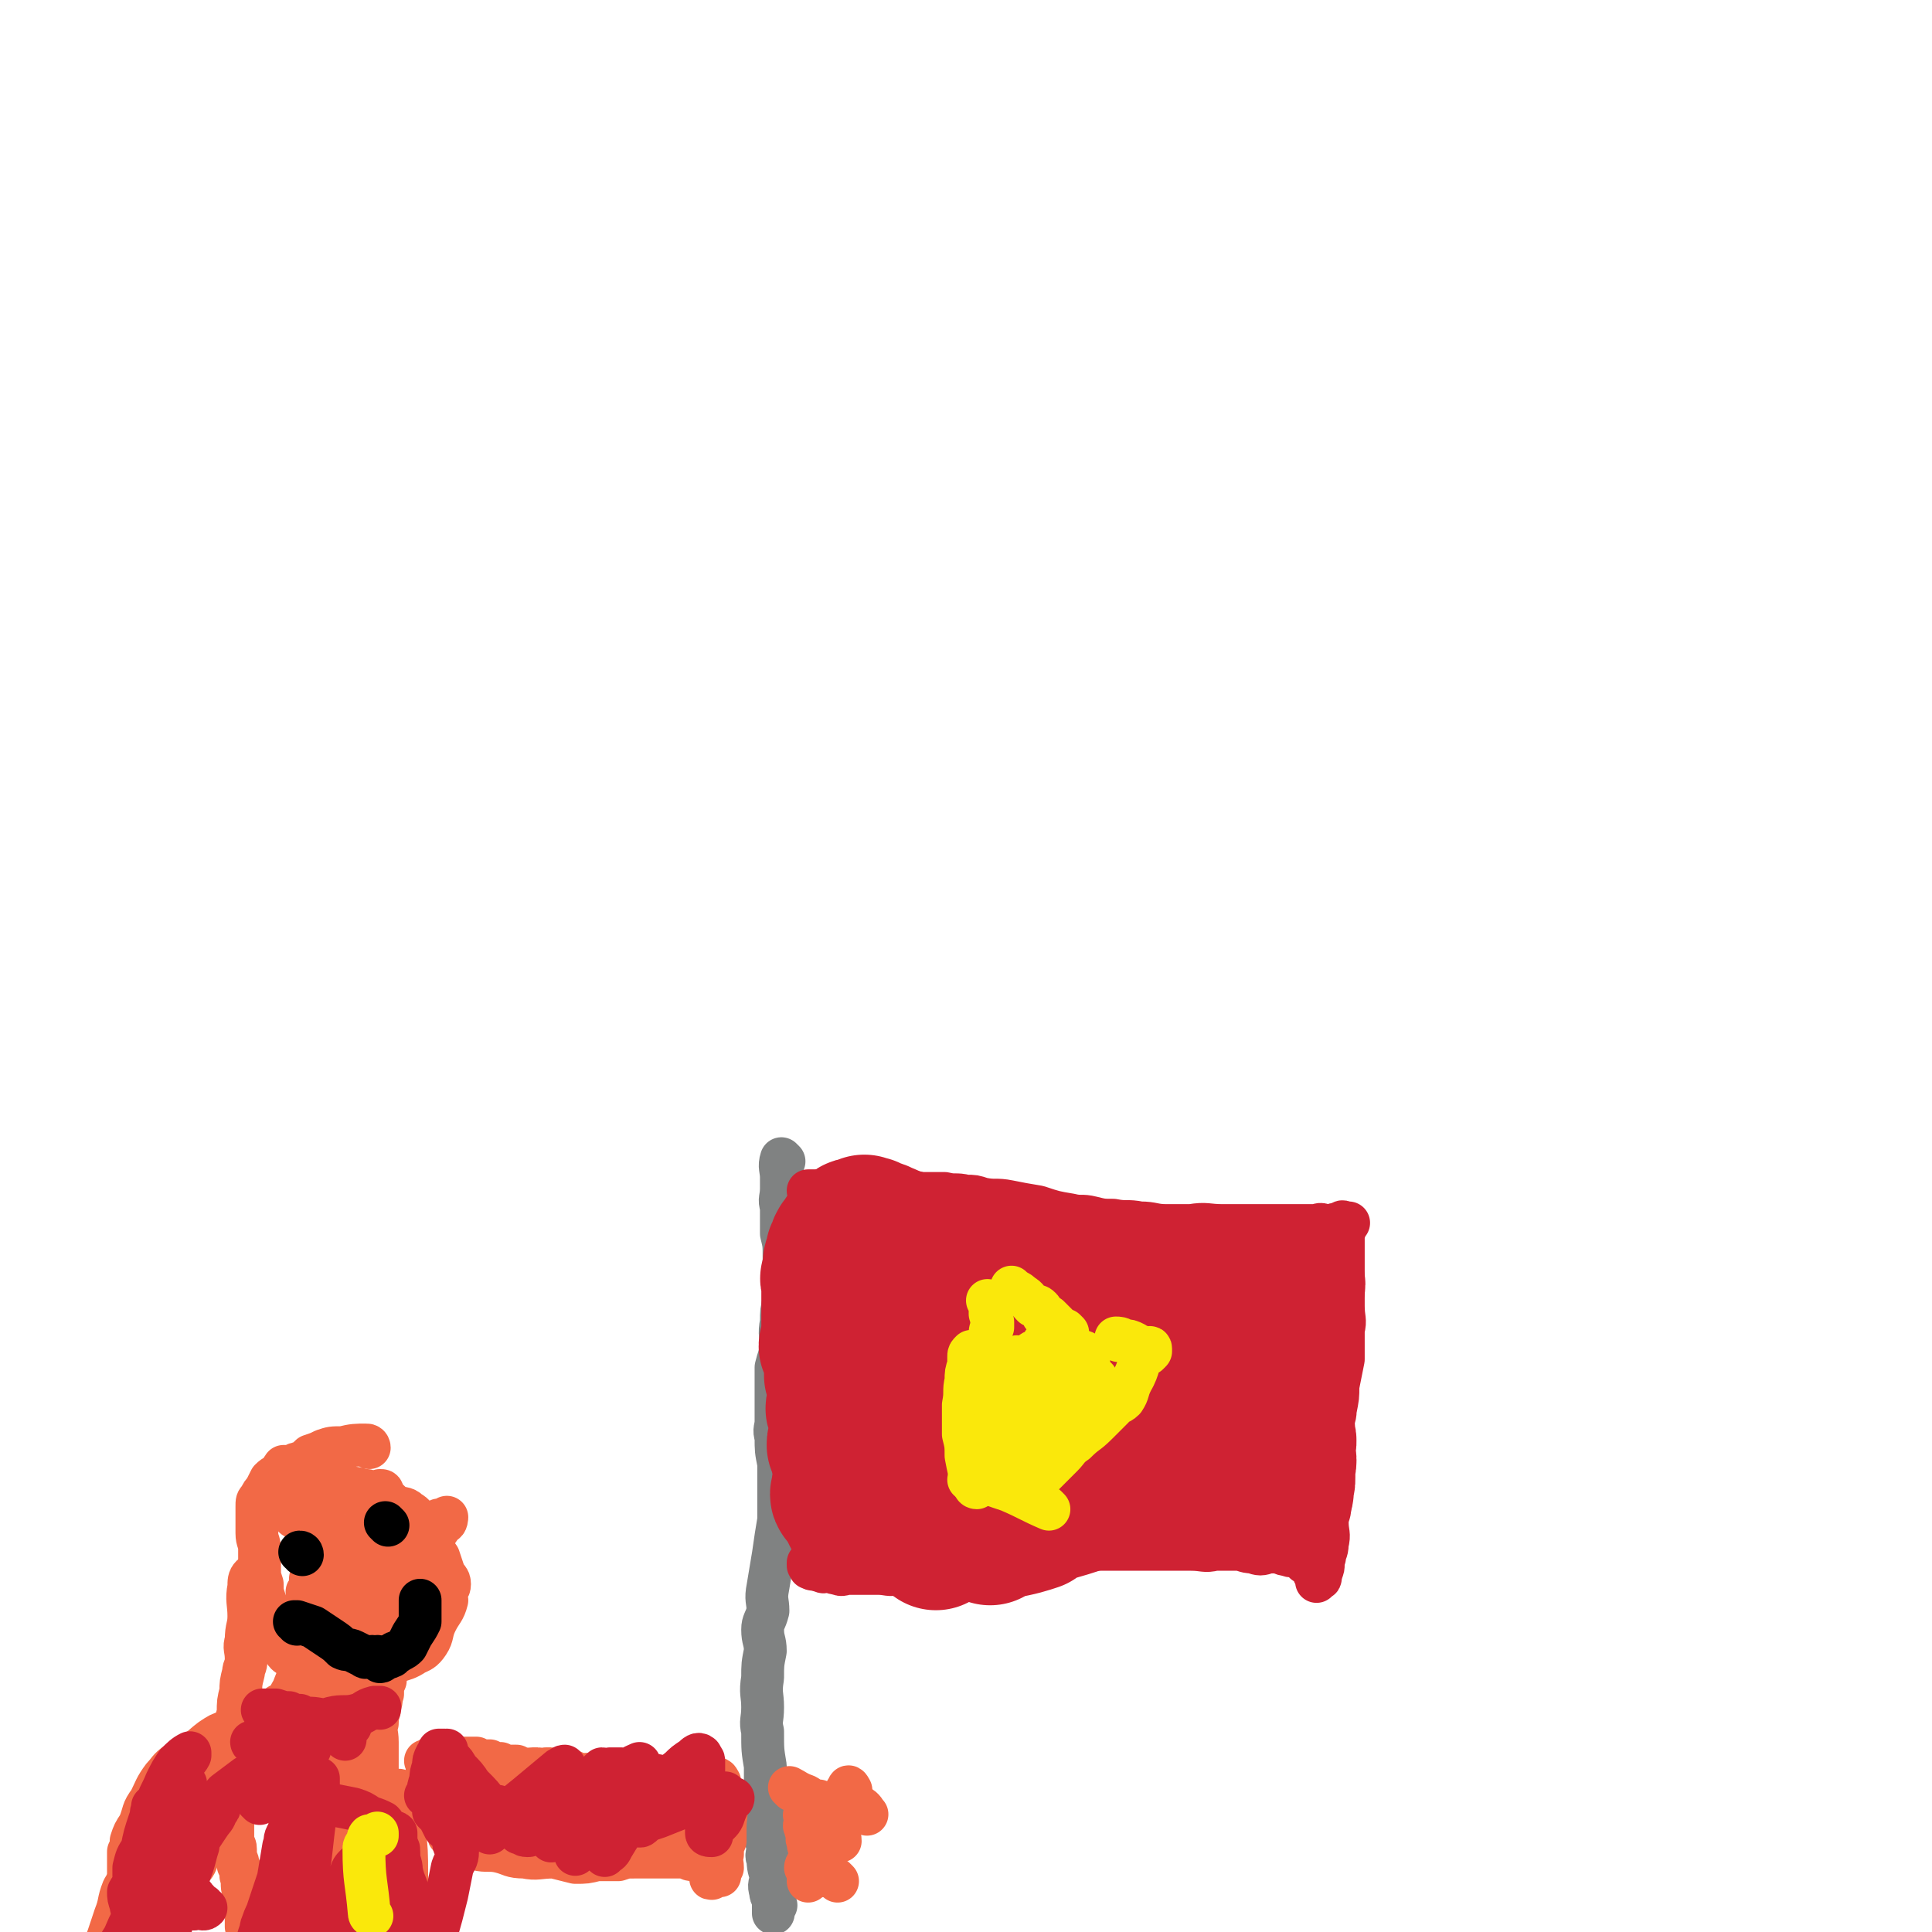 <svg viewBox='0 0 722 722' version='1.1' xmlns='http://www.w3.org/2000/svg' xmlns:xlink='http://www.w3.org/1999/xlink'><g fill='none' stroke='#808282' stroke-width='16' stroke-linecap='round' stroke-linejoin='round'><path d='M293,434c0,0 -1,-1 -1,-1 0,0 0,0 1,1 0,0 0,0 0,0 0,0 -1,-1 -1,-1 0,0 0,0 1,1 0,0 0,0 0,0 0,0 -1,-1 -1,-1 -1,3 0,4 0,7 0,2 0,2 0,4 0,4 -1,4 0,7 0,5 0,5 0,10 1,4 1,4 1,9 0,3 0,3 0,7 0,5 0,5 0,9 -1,4 -1,4 -1,8 -1,5 0,5 0,10 -1,4 -1,3 -2,7 0,3 0,3 0,6 0,3 0,3 0,7 0,3 0,3 0,7 0,3 -1,3 0,6 0,5 0,5 1,10 0,5 0,5 0,10 0,5 0,5 0,11 -1,6 -1,6 -2,13 -1,6 -1,6 -2,12 -1,5 0,5 0,9 -1,4 -2,4 -2,7 0,4 1,4 1,8 -1,5 -1,5 -1,10 -1,6 0,6 0,11 0,5 -1,5 0,9 0,7 0,7 1,13 0,4 0,4 0,8 0,4 0,4 0,8 0,4 -1,4 0,8 0,3 0,3 1,6 0,3 -1,3 0,5 0,4 1,4 1,7 0,2 -1,2 0,5 0,1 0,1 1,3 0,1 0,1 0,2 0,1 0,1 0,2 0,0 0,1 0,1 0,-1 0,-1 0,-2 0,0 0,0 1,-1 '/></g>
<g fill='none' stroke='#CF2233' stroke-width='16' stroke-linecap='round' stroke-linejoin='round'><path d='M303,446c0,0 -1,-1 -1,-1 0,0 0,0 1,1 0,0 0,0 0,0 0,0 -1,-1 -1,-1 2,0 2,0 5,0 2,-1 2,-1 3,0 3,0 3,0 6,1 4,0 4,0 7,0 3,0 3,0 6,0 2,0 2,0 5,0 1,0 1,0 3,0 4,0 4,-1 7,0 4,0 4,0 9,0 4,1 4,0 8,1 3,0 3,0 6,1 5,1 5,0 10,1 5,1 5,1 11,2 6,2 6,2 12,3 4,1 4,0 8,1 4,1 4,1 8,1 5,1 5,0 10,1 5,0 5,1 10,1 5,0 5,0 9,0 6,-1 6,0 12,0 5,0 5,0 9,0 3,0 3,0 6,0 2,0 2,0 4,0 2,0 2,0 3,0 3,0 3,0 5,0 2,0 2,0 4,0 1,0 1,0 3,0 2,0 2,-1 4,0 0,0 0,1 1,1 1,0 1,0 2,0 1,-1 0,-1 0,-1 1,-1 1,0 2,0 1,-1 1,-1 1,-1 1,-1 1,0 1,0 0,0 0,0 0,0 1,0 1,0 2,0 0,0 0,0 0,0 0,0 0,0 -1,1 0,1 0,1 -1,2 0,1 0,1 0,2 0,1 0,1 0,2 0,2 0,2 0,4 0,6 0,6 0,11 0,4 0,4 0,9 0,5 1,5 0,9 0,6 0,6 0,11 -1,5 -1,5 -2,10 0,4 0,4 -1,9 0,3 -1,3 -1,6 0,2 0,2 0,4 -1,4 -1,4 -1,7 0,3 0,3 0,7 0,3 0,3 0,6 0,3 1,3 0,6 0,3 -1,3 -1,6 0,4 1,4 0,8 0,3 -1,3 -1,5 -1,3 0,3 -1,5 0,1 -1,1 -1,2 0,0 1,1 0,1 0,0 0,0 -1,0 0,0 0,1 0,1 0,0 1,-1 0,-2 0,0 0,0 -1,-1 0,0 1,0 0,-1 0,-1 0,-1 -1,-3 0,0 0,0 -1,0 0,0 0,1 -1,0 -1,0 0,0 -1,-1 -1,-1 -1,-1 -2,-1 -2,-1 -2,0 -4,-1 -2,0 -2,-1 -4,-1 -1,0 -1,0 -3,0 -3,1 -3,1 -6,0 -3,0 -3,-1 -6,-1 -4,0 -4,0 -8,0 -4,1 -4,0 -9,0 -4,0 -4,0 -7,0 -4,0 -4,0 -8,0 -5,0 -5,0 -9,0 -6,0 -6,0 -11,0 -6,1 -6,1 -12,2 -6,0 -6,-1 -12,-1 -5,1 -5,1 -9,1 -4,1 -4,2 -8,2 -7,1 -7,1 -13,2 -3,0 -3,1 -6,2 -4,1 -4,1 -8,1 -3,1 -3,0 -6,0 -4,1 -4,0 -8,0 -3,0 -3,0 -6,0 -3,0 -3,0 -5,0 -2,0 -2,1 -4,0 -2,0 -2,-1 -4,-1 -1,0 -1,1 -2,0 -1,0 -1,0 -3,-1 0,0 0,1 -1,0 -1,0 0,0 -1,-1 0,0 0,0 0,0 0,0 0,0 0,0 0,0 0,0 0,-1 '/></g>
<g fill='none' stroke='#CF2233' stroke-width='53' stroke-linecap='round' stroke-linejoin='round'><path d='M329,510c0,0 -1,-1 -1,-1 0,0 0,0 1,1 0,0 0,0 0,0 0,0 -1,-1 -1,-1 0,0 0,0 1,1 0,0 0,0 0,0 0,0 -1,-1 -1,-1 2,1 3,2 6,3 1,0 1,-1 2,0 3,0 3,1 5,1 1,1 1,0 3,1 2,0 1,1 3,1 2,0 2,-1 4,0 2,0 2,0 4,0 2,1 2,0 4,1 2,0 2,0 4,0 4,0 4,0 8,0 5,0 5,0 11,0 5,-1 5,-1 10,-2 5,0 5,1 9,1 3,-1 3,-1 6,-1 3,-1 3,0 6,0 4,-1 4,0 8,0 2,0 2,0 4,0 2,0 2,0 4,0 3,0 3,0 5,0 2,0 2,0 4,0 2,0 2,0 4,0 2,0 2,-1 4,0 1,0 1,1 2,1 3,0 3,-1 5,0 2,0 2,0 3,0 2,1 2,1 4,1 1,0 1,0 2,0 1,0 1,0 2,0 1,0 1,0 1,0 1,0 1,0 2,0 0,0 0,0 1,0 0,0 0,0 0,0 0,0 0,0 1,0 0,0 0,0 0,0 1,0 1,0 2,0 0,0 0,0 1,0 1,0 1,0 1,0 1,0 1,0 2,0 1,0 1,0 2,0 0,0 0,0 1,0 0,0 0,0 0,0 0,0 0,0 0,0 0,0 0,0 0,1 0,0 0,0 0,1 0,0 0,0 0,1 1,0 1,0 1,1 0,1 0,1 0,2 0,1 0,1 0,2 0,1 0,1 0,1 0,1 0,1 0,2 0,1 0,1 0,2 0,1 0,1 0,3 1,2 1,2 1,5 1,2 0,2 0,5 0,3 1,3 0,6 0,2 0,2 0,4 0,2 0,2 -1,4 0,1 1,1 0,2 0,0 0,0 -1,0 0,1 0,1 0,1 0,0 0,0 0,0 1,0 0,-1 0,0 -1,0 -1,0 -1,1 0,0 0,0 0,0 0,0 0,-1 0,-1 -1,0 -1,2 -1,2 0,0 0,-1 0,-2 0,0 0,0 0,0 0,0 0,0 -1,1 -1,0 -1,0 -1,0 -1,0 -1,0 -1,0 -2,-1 -2,-1 -3,-2 -3,0 -3,0 -5,1 -2,0 -2,0 -4,0 -3,-1 -3,-1 -5,-1 -2,-1 -2,0 -4,0 -1,0 -1,-1 -3,0 -1,0 -1,0 -3,1 -1,0 -1,0 -2,0 -1,0 -1,0 -2,0 -2,0 -2,0 -3,0 -2,0 -2,0 -4,0 -2,0 -2,0 -3,0 -2,0 -2,0 -4,0 -2,0 -2,-1 -5,0 -2,0 -2,0 -5,1 -1,0 -1,0 -2,0 -1,-1 -1,0 -3,0 -1,0 -1,0 -2,0 -2,0 -2,-1 -3,0 -2,0 -2,1 -4,1 -2,0 -2,0 -4,0 -1,-1 -1,0 -3,0 -2,0 -2,0 -4,0 -3,0 -3,-1 -5,0 -3,0 -3,0 -5,1 -1,0 -1,0 -3,1 -1,0 -1,0 -2,0 -2,-1 -2,0 -3,0 -1,0 -1,0 -2,0 -2,0 -2,-1 -3,0 -1,0 -1,1 -2,1 -2,0 -2,0 -4,0 -2,-1 -2,0 -4,0 -1,0 -1,0 -2,0 -1,0 -1,0 -3,0 -1,0 -1,0 -2,0 -2,0 -2,0 -3,0 -1,0 -1,0 -2,0 -1,0 -1,-1 -2,0 -1,0 -1,0 -2,0 -2,1 -2,1 -3,1 -1,0 -1,0 -2,0 -1,0 -1,0 -2,0 -1,0 -1,0 -2,0 0,0 0,0 -1,0 -1,0 -1,0 -2,0 -1,0 -1,-1 -1,0 -2,0 -2,0 -3,1 0,0 0,0 -1,0 -1,-1 -1,0 -1,0 -1,0 -1,0 -2,0 0,0 0,0 -1,0 0,0 0,0 -1,0 0,0 0,0 -1,0 0,0 0,0 0,0 -1,0 -1,0 -1,0 -1,0 -1,0 -1,0 -1,-1 0,-1 0,-1 0,-1 0,-1 0,-1 -1,-1 -1,-1 -1,-1 -1,-1 0,-1 0,-1 0,-1 0,-1 0,-2 -1,-1 -1,-1 -1,-2 -1,-2 -1,-2 -2,-4 0,-2 1,-2 1,-4 -1,-2 -1,-2 -1,-4 -1,-1 0,-1 0,-3 -1,-2 -1,-1 -2,-3 0,-1 0,-1 1,-2 0,-1 0,-1 0,-1 0,-2 0,-2 0,-3 0,-1 0,-1 0,-2 0,-2 0,-2 0,-3 -1,-1 -1,-1 -1,-2 -1,-1 0,-1 0,-2 0,-1 0,-1 0,-2 0,-2 0,-2 0,-3 0,-1 0,-1 0,-3 0,-1 0,-1 0,-2 0,-1 -1,-1 -1,-1 0,-1 0,-1 0,-2 0,-1 0,-1 0,-2 0,-1 0,-1 0,-2 0,-1 0,-2 0,-3 -1,-1 -1,-1 -2,-2 0,-1 1,-1 1,-2 0,-1 0,-1 0,-2 0,-1 0,-1 0,-2 0,-1 0,-1 0,-2 0,-1 0,-1 0,-2 0,-1 0,-1 0,-2 0,-2 0,-2 0,-3 0,-2 0,-2 0,-4 0,-1 0,-1 0,-2 0,-1 0,-1 0,-3 0,-1 -1,-1 0,-2 0,-1 0,0 1,-1 0,-1 0,-1 0,-1 0,-2 0,-2 0,-3 0,0 -1,0 0,-1 0,-1 0,-1 1,-2 0,-1 -1,-1 0,-1 0,-1 1,-1 1,-2 0,0 -1,0 0,-1 0,-1 1,0 1,-1 1,-1 0,-1 1,-2 0,0 0,1 1,1 1,-1 1,-2 2,-3 0,0 0,-1 1,-1 1,0 1,0 3,-1 0,0 0,1 1,1 1,0 1,-1 1,0 1,0 1,0 2,1 2,0 2,0 3,1 1,0 1,0 3,1 0,1 0,1 1,1 1,1 1,1 2,2 0,0 0,-1 1,0 1,0 1,0 3,1 1,0 1,0 3,0 3,1 3,1 5,2 3,0 3,1 7,1 3,0 3,0 6,0 2,0 2,0 4,1 3,0 3,1 6,1 4,0 4,-1 7,0 6,0 6,1 11,1 5,1 5,1 9,2 3,0 3,-1 6,0 3,0 3,1 6,1 3,1 3,1 7,1 3,1 3,1 6,1 4,0 4,-1 7,0 2,0 2,1 4,1 3,1 3,0 5,1 3,0 3,-1 5,0 4,0 4,1 7,1 3,0 3,0 5,0 3,-1 3,0 6,0 2,0 2,-1 4,0 1,0 1,1 3,1 1,0 1,0 1,0 1,-1 1,0 2,0 0,0 0,0 1,0 1,0 1,0 1,0 1,0 1,0 2,0 0,0 0,0 1,0 1,0 1,0 2,0 1,0 1,0 2,0 0,0 0,0 1,0 0,0 0,0 0,0 1,0 1,0 1,0 1,-1 1,-1 0,-1 0,-1 0,0 -1,0 '/></g>
<g fill='none' stroke='#FAE80B' stroke-width='53' stroke-linecap='round' stroke-linejoin='round'><path d='M355,530c0,0 -1,-1 -1,-1 0,0 0,0 1,1 1,1 0,2 2,4 1,3 1,2 3,5 1,3 2,3 2,5 1,3 0,3 1,5 0,2 0,1 1,3 0,0 0,0 0,0 1,1 1,2 2,3 1,0 1,0 2,1 1,0 1,-1 1,0 0,0 0,0 0,1 0,0 0,0 0,0 0,0 -1,-1 -1,-1 0,0 0,0 1,1 0,0 0,0 1,0 0,0 0,0 0,0 0,-1 0,-1 1,-1 6,-6 6,-6 12,-11 4,-4 5,-4 9,-7 1,-1 1,-2 2,-3 1,-2 1,-3 3,-5 2,-3 2,-3 5,-6 3,-4 3,-4 5,-7 2,-2 2,-2 3,-3 1,-1 1,-1 2,-2 0,0 0,0 1,1 0,0 0,0 0,0 0,0 1,0 1,0 '/></g>
<g fill='none' stroke='#CF2233' stroke-width='53' stroke-linecap='round' stroke-linejoin='round'><path d='M440,495c0,0 0,-1 -1,-1 -6,3 -6,3 -11,7 -6,4 -7,4 -12,9 -5,4 -4,5 -9,10 -6,6 -6,5 -13,10 -5,4 -4,4 -10,7 -2,1 -3,1 -5,2 -2,0 -2,1 -2,1 -1,0 0,-1 1,-1 1,-2 1,-2 4,-3 3,-2 3,-1 7,-3 2,0 2,-1 3,-1 1,-1 2,-1 1,-1 -1,1 -2,1 -4,2 -3,3 -2,4 -5,7 -4,5 -5,5 -9,10 -2,3 -2,3 -3,5 -1,2 -1,2 -1,3 -1,1 -1,2 0,2 4,-5 4,-7 9,-12 5,-5 5,-5 10,-9 3,-2 3,-3 6,-4 0,-1 2,0 1,1 -2,2 -4,1 -8,4 -6,4 -6,4 -12,9 -7,6 -7,6 -13,12 -4,4 -4,4 -8,8 -2,2 -2,2 -4,4 -1,1 -3,3 -2,2 3,-3 5,-5 9,-10 6,-8 5,-8 11,-16 6,-8 6,-8 12,-16 5,-5 5,-5 9,-10 2,-2 2,-2 4,-4 1,0 1,-1 1,-1 -1,1 -2,2 -4,4 -5,3 -5,3 -8,6 -4,4 -4,4 -8,8 -2,1 -2,1 -4,3 -1,1 -1,2 -1,2 -1,-1 0,-2 1,-2 6,-6 7,-5 14,-11 6,-5 6,-6 13,-11 2,-3 2,-2 5,-4 1,-1 1,-1 1,-2 1,-1 1,-1 1,-1 -1,0 -1,1 -3,2 -6,3 -6,3 -12,7 -6,3 -5,4 -12,7 -3,2 -4,1 -8,3 -1,0 -1,1 -3,1 0,0 0,0 0,0 0,-1 -1,-1 0,-1 0,-1 1,-1 2,-2 1,-1 2,-1 3,-2 1,-1 1,-2 2,-3 0,0 0,-1 1,-1 0,0 1,0 1,1 0,0 -1,-1 -2,0 -5,0 -5,-1 -9,1 -9,4 -9,4 -16,9 -7,5 -7,6 -14,11 -6,5 -6,5 -13,10 -3,3 -3,2 -6,5 -1,1 -2,2 -2,1 -1,0 -1,-1 0,-2 3,-5 4,-5 8,-10 7,-7 7,-7 14,-14 5,-6 5,-6 11,-11 4,-5 4,-5 9,-8 2,-2 2,-2 5,-3 1,0 1,0 2,1 1,0 1,-1 2,0 0,0 0,0 0,1 -1,0 -1,0 -1,1 -1,1 0,1 0,2 0,1 0,1 0,2 0,0 0,0 0,1 0,0 0,0 0,1 0,1 -1,1 0,1 1,1 1,2 3,3 4,2 4,2 8,4 7,3 7,3 14,6 4,2 4,2 9,4 3,1 3,1 7,2 3,1 3,1 6,3 3,1 3,1 6,3 2,1 2,1 5,3 2,1 2,2 4,4 1,1 1,1 2,2 1,1 2,0 2,1 1,1 0,1 0,2 1,0 1,-1 2,0 0,0 0,0 0,1 0,0 0,0 0,0 -2,-1 -2,-2 -5,-1 -5,0 -5,0 -9,1 -7,1 -7,1 -14,2 -6,2 -6,2 -13,4 -6,1 -6,1 -12,3 -4,2 -4,1 -7,3 -1,1 -2,2 -3,2 0,1 0,0 1,-1 0,0 0,0 0,0 2,0 2,0 4,-1 6,-1 9,-2 12,-3 '/></g>
<g fill='none' stroke='#FAE80B' stroke-width='16' stroke-linecap='round' stroke-linejoin='round'><path d='M370,487c0,0 -1,-1 -1,-1 0,0 0,0 1,1 0,0 0,0 0,0 0,2 0,2 0,4 1,2 0,2 1,3 0,0 0,0 0,1 0,1 0,1 0,1 -1,1 -1,1 -1,3 -1,1 0,1 0,2 0,1 0,2 0,3 -1,0 -2,0 -2,0 0,0 1,0 1,1 -1,2 -2,2 -2,4 0,2 0,2 1,4 '/><path d='M379,482c0,0 -1,-1 -1,-1 0,0 0,0 1,1 0,0 0,0 0,0 1,1 1,0 3,2 2,1 2,2 4,4 2,0 2,0 3,1 1,1 0,2 1,3 1,0 1,0 2,0 1,1 1,1 2,2 1,1 1,1 2,2 1,1 1,1 2,1 1,1 1,1 1,1 '/><path d='M418,501c0,0 -1,-1 -1,-1 1,0 2,0 3,1 2,0 2,0 4,1 1,1 1,1 2,1 2,1 2,1 3,1 0,0 1,-1 1,0 0,0 0,0 0,1 0,0 0,0 0,0 '/><path d='M429,506c0,0 -1,-1 -1,-1 -3,4 -2,6 -5,11 -2,4 -1,4 -3,7 -2,2 -3,1 -4,3 -3,3 -3,3 -6,6 -4,4 -4,3 -8,7 -3,2 -3,3 -5,5 -2,2 -2,2 -4,4 -2,2 -2,2 -4,4 -2,1 -2,1 -3,1 -2,1 -2,1 -3,2 0,0 0,1 1,1 1,-1 1,-2 2,-3 0,0 0,0 1,0 '/><path d='M407,507c0,0 0,-1 -1,-1 -1,-1 -1,-1 -3,-1 0,-1 -1,0 -2,0 0,0 -1,-1 -1,0 -1,0 0,0 -1,1 '/><path d='M392,564c0,0 -1,-1 -1,-1 0,0 1,1 1,1 -7,-3 -8,-4 -15,-7 -6,-2 -6,-2 -11,-4 -1,-1 -2,0 -3,0 0,-1 0,0 -1,0 0,0 0,0 0,0 '/><path d='M365,556c0,0 -1,0 -1,-1 -2,-5 -2,-6 -3,-11 0,-4 0,-4 -1,-8 0,-2 0,-2 0,-4 0,-4 0,-4 0,-7 1,-5 0,-5 1,-9 0,-3 0,-3 1,-6 0,-1 0,-1 0,-3 0,-1 0,-1 1,-2 0,0 1,0 1,1 0,0 0,0 0,1 '/><path d='M409,523c0,0 -1,-1 -1,-1 -1,1 -1,2 -3,5 -3,4 -3,4 -6,8 -4,3 -4,3 -7,6 -3,1 -3,1 -5,2 -2,2 -2,2 -4,3 -3,2 -3,3 -5,4 -1,0 -1,0 -2,0 -1,-1 -2,0 -1,0 0,-2 1,-2 3,-3 3,-4 2,-4 6,-8 3,-4 3,-4 7,-7 2,-2 2,-2 5,-4 1,-1 2,0 2,-1 1,-1 1,-1 1,-2 0,-1 1,-1 0,-1 0,0 0,0 -1,1 -1,1 -1,0 -3,1 -2,1 -2,2 -4,3 -2,2 -2,2 -5,4 -1,1 -1,0 -2,1 -1,0 -1,1 -1,1 -1,0 -1,0 -1,1 -1,0 -1,0 -1,0 0,-1 0,-1 1,-1 1,-4 1,-4 2,-7 1,-3 1,-4 2,-7 0,-2 0,-2 1,-3 0,-1 1,-1 1,-1 0,0 0,0 0,0 -1,1 0,1 0,1 0,0 0,-1 0,-1 -1,-2 -2,-1 -2,-2 -1,-1 0,-2 0,-3 -1,0 -2,0 -2,-1 0,0 0,0 1,-1 0,0 0,0 0,0 0,-1 -1,-1 0,-1 0,-2 0,-2 0,-3 1,-1 1,-1 2,-1 1,-1 1,-1 2,-2 1,0 0,-1 1,-1 1,0 1,0 1,1 1,0 1,-1 1,0 -1,2 -1,2 -2,4 -2,3 -2,3 -3,6 -1,1 0,2 -1,3 -1,1 -1,1 -3,2 -1,1 -1,1 -3,2 -2,0 -2,0 -4,1 0,0 0,0 0,1 0,0 -1,-1 -1,0 0,0 0,0 0,1 -1,2 -1,2 -2,4 -1,3 -1,3 -1,6 -1,2 0,2 0,4 -1,1 -2,0 -2,1 0,0 0,1 1,1 0,-1 0,-1 1,-2 0,-3 0,-3 1,-6 2,-6 2,-6 3,-11 1,-3 1,-3 2,-7 0,-2 0,-3 1,-5 0,0 0,1 0,1 0,-1 0,-1 1,-1 0,-1 0,-1 0,-1 '/><path d='M377,512c0,0 -1,-1 -1,-1 1,-1 2,0 5,0 4,0 4,-1 8,0 4,1 3,2 7,2 3,1 3,1 7,2 1,0 1,0 3,0 1,0 1,-1 1,0 1,0 1,0 2,1 0,0 0,0 0,0 1,-1 1,-1 0,-1 -1,-2 -1,-2 -2,-4 -1,-2 -1,-2 -3,-4 -1,-1 -1,-1 -2,-2 -1,0 -1,0 -1,-1 -1,-1 -1,-1 -1,-1 -1,-1 -1,-1 -1,-1 0,0 0,0 0,0 '/></g>
<g fill='none' stroke='#F26946' stroke-width='16' stroke-linecap='round' stroke-linejoin='round'><path d='M296,669c0,0 -1,-1 -1,-1 2,1 3,2 6,3 2,1 2,2 5,2 2,1 2,2 5,2 3,0 3,-1 5,-1 3,1 3,0 5,1 2,1 2,2 3,3 '/><path d='M318,669c0,0 -1,-2 -1,-1 -2,3 -2,4 -5,8 -2,3 -2,3 -3,6 -2,3 -2,3 -3,5 -1,2 0,2 -1,4 -1,2 -1,1 -2,3 -1,1 0,1 0,2 -1,1 -2,2 -2,2 0,-1 1,-2 2,-4 1,-2 1,-2 2,-5 2,-3 2,-3 4,-6 0,-1 0,-2 1,-3 1,-1 1,-1 2,-2 1,-1 0,-1 1,-3 1,0 1,0 1,-1 1,-1 1,-2 1,-2 0,3 -1,4 -2,8 0,4 1,6 1,8 '/><path d='M313,703c0,0 -1,-1 -1,-1 '/><path d='M307,698c0,0 -1,-1 -1,-1 -2,-3 -2,-3 -3,-6 -1,-1 -1,-1 -1,-3 -1,-1 0,-1 0,-2 -1,-2 -1,-2 -1,-3 -1,-1 0,-1 0,-2 0,-1 0,-1 0,-2 0,0 -1,-1 0,-1 0,0 1,1 2,2 0,0 0,0 0,0 '/><path d='M307,701c0,0 0,-1 -1,-1 -1,0 -1,1 -2,1 -1,1 -1,1 -2,2 '/><path d='M269,666c0,0 -1,-2 -1,-1 1,3 2,4 3,8 1,5 0,5 0,10 0,2 0,2 0,5 -1,2 -1,2 -1,5 -1,2 0,2 0,5 0,0 -1,0 -1,1 0,1 0,1 0,1 0,1 0,1 0,1 0,-1 0,-1 0,-2 0,-1 0,-1 0,-2 0,-1 0,-1 0,-2 0,-1 0,-1 0,-3 0,0 0,0 0,0 0,0 0,-1 0,-1 -1,0 -1,0 -1,0 -1,1 0,2 0,3 -1,2 -1,2 -1,4 -1,1 0,1 0,2 0,0 0,1 0,1 -1,1 -1,1 -1,1 -1,0 0,0 0,-1 0,-1 0,-1 0,-3 -1,-5 -1,-5 -1,-9 -1,-6 0,-6 0,-11 0,-4 0,-4 0,-9 0,-1 -1,-1 0,-2 0,0 0,0 0,0 1,0 1,0 1,0 '/><path d='M263,668c0,0 0,-1 -1,-1 -1,-1 -2,0 -3,-1 -3,0 -3,0 -6,0 -3,0 -3,0 -6,0 -2,0 -2,1 -4,0 -1,0 -1,-1 -2,-1 -1,0 -1,0 -2,0 -1,1 -1,0 -1,0 -1,0 -1,1 -2,0 -1,0 -1,0 -2,0 -1,-1 -1,-1 -3,-1 0,0 0,1 -1,0 -1,0 -1,0 -3,0 -1,-1 -1,-1 -1,-1 -2,0 -2,0 -4,0 -1,0 -1,0 -2,0 -2,0 -2,1 -3,0 -1,0 -1,0 -3,-1 -1,0 -1,0 -2,0 -1,0 -1,0 -2,0 -1,0 -1,1 -2,0 -1,0 -1,-1 -2,-1 -1,0 -1,0 -2,0 -2,1 -2,0 -3,0 -1,0 -1,0 -2,0 -2,0 -2,1 -3,0 -1,0 -1,0 -2,0 0,-1 0,0 -1,-1 -1,0 -1,0 -2,0 0,0 0,1 -1,0 -1,0 -1,0 -2,0 -1,0 -1,-1 -1,-1 -1,0 -1,0 -2,0 0,0 0,1 -1,0 0,0 0,0 -1,-1 -1,0 -1,0 -1,0 -1,0 -1,1 -2,0 -1,0 -1,0 -2,-1 -1,0 -1,0 -2,0 -1,0 -1,0 -2,0 -1,0 -1,0 -2,0 -1,0 -1,0 -2,0 -1,0 -1,0 -1,0 -1,0 -1,0 -2,0 0,0 0,0 -1,0 0,0 0,0 -1,0 0,0 0,0 0,0 -1,0 -1,0 -2,0 0,0 0,0 0,0 -1,0 -1,0 -2,0 0,1 0,1 -1,1 0,0 0,0 0,0 0,0 0,0 0,0 0,1 -1,0 -1,0 0,0 1,1 1,2 0,0 0,0 0,0 0,1 -1,2 0,3 0,0 1,-1 1,-1 2,4 2,5 3,9 2,4 1,5 3,9 0,2 1,2 1,4 0,1 -1,2 0,2 0,1 1,1 1,1 0,0 0,0 0,0 1,1 1,0 1,0 1,0 1,0 1,0 0,0 0,0 1,0 1,1 1,1 2,1 2,2 2,2 4,3 4,1 5,0 9,1 4,1 4,2 9,2 5,1 5,0 11,0 4,1 4,1 8,2 4,0 4,0 8,-1 4,0 4,0 8,0 3,-1 3,-1 6,-1 3,0 3,0 5,0 3,0 3,0 5,0 3,0 3,0 6,0 1,0 1,0 3,0 2,1 2,1 3,1 1,0 1,0 1,0 1,1 1,0 2,0 0,0 0,0 0,0 0,1 -1,0 -1,0 0,0 0,-1 1,-1 0,0 0,0 1,0 0,0 0,0 0,0 0,1 -1,0 -1,0 0,0 1,-1 1,-1 -1,0 -1,1 -2,0 -3,-2 -2,-3 -5,-6 -4,-4 -4,-3 -9,-7 -3,-3 -3,-4 -7,-6 -3,-2 -3,-1 -6,-2 -3,-1 -3,-1 -6,-1 -3,-1 -3,-2 -7,-2 -3,0 -3,1 -6,2 -1,0 -1,0 -3,0 0,0 0,0 -1,0 0,0 0,0 0,0 1,1 1,1 3,1 3,1 3,1 6,1 4,1 4,1 8,2 2,0 2,1 4,1 0,0 1,0 1,-1 -1,0 -1,1 -2,0 -4,0 -4,-1 -8,-1 -5,-1 -5,0 -11,-1 -5,0 -5,0 -10,-1 -6,0 -6,0 -12,-1 -2,0 -2,-1 -4,-1 -2,-1 -2,-1 -3,-1 -1,0 -1,0 -2,0 0,0 0,0 0,0 1,1 0,0 0,0 0,0 1,0 2,0 0,1 -1,2 0,2 0,0 1,0 1,-1 1,0 1,0 2,0 0,0 0,0 1,0 0,0 0,0 0,0 -4,0 -4,0 -8,0 -5,0 -5,1 -11,0 -3,0 -3,0 -6,-1 -1,0 -1,0 -3,-1 -1,0 -1,0 -1,0 -1,1 0,1 0,2 0,0 0,0 0,0 1,0 2,-1 3,-1 1,1 1,2 3,2 2,0 2,-1 5,-2 6,-2 6,-2 12,-4 '/><path d='M95,590c0,0 0,-1 -1,-1 -1,1 -1,2 -1,4 -1,5 0,6 0,11 0,4 -1,4 -1,9 -1,3 0,3 0,7 0,3 -1,3 -1,5 -1,4 -1,4 -1,7 -1,4 -1,4 -1,8 -1,4 -1,4 -2,7 0,4 0,4 0,8 0,2 0,2 0,5 0,2 0,2 0,5 0,3 0,3 0,6 0,4 0,4 0,7 0,3 0,3 0,5 0,3 0,3 0,5 0,2 1,1 1,3 0,1 0,1 0,2 0,2 1,2 1,4 1,2 1,2 1,4 1,3 0,3 1,6 0,2 1,2 1,5 0,2 0,2 0,3 0,3 0,3 0,5 0,1 1,1 1,2 0,2 0,2 0,3 0,1 0,1 0,2 0,2 0,2 1,3 0,2 1,2 1,4 0,2 0,2 0,5 0,2 1,2 1,5 0,2 0,2 0,4 0,2 0,2 0,5 0,2 0,2 0,4 0,1 0,1 0,2 0,1 1,1 1,2 0,2 0,2 0,3 0,1 0,1 1,2 0,1 0,1 1,2 0,1 0,1 0,1 0,1 1,1 1,2 1,0 1,0 1,0 0,1 0,1 1,1 1,1 1,0 1,0 1,1 1,1 2,1 1,1 1,0 2,0 3,0 3,0 7,0 4,0 4,0 8,0 3,-1 3,-1 6,-2 3,0 3,-1 7,-2 2,-1 2,0 5,-1 2,-1 2,-1 5,-2 2,-2 2,-1 5,-3 2,-1 2,-1 4,-2 1,-1 1,-1 2,-3 1,-1 1,-1 2,-2 0,-1 0,-2 0,-3 0,-2 0,-2 0,-4 -1,-2 -1,-2 -3,-5 -1,-3 -1,-3 -2,-6 -1,-3 -1,-2 -3,-4 -1,-2 -1,-2 -2,-4 -2,-3 -2,-3 -3,-6 -1,-4 -1,-4 -1,-8 -1,-5 -1,-5 -2,-9 0,-3 0,-3 0,-7 0,-2 0,-2 0,-4 0,-2 -1,-2 -1,-4 -1,-2 0,-2 0,-4 0,-3 0,-3 0,-6 0,-4 0,-4 0,-7 0,-4 0,-4 0,-7 0,-3 0,-3 0,-6 0,-5 0,-5 0,-11 0,-4 -1,-4 0,-7 0,-4 1,-4 1,-7 1,-2 0,-2 1,-4 0,-3 0,-3 1,-5 0,-3 -1,-3 0,-5 0,-3 1,-3 1,-6 1,-3 0,-3 1,-6 0,-2 0,-2 0,-4 0,-1 0,-1 0,-2 0,-1 0,-1 0,-3 0,0 0,0 0,0 -1,0 -1,0 -1,-1 -1,0 -1,-1 -1,-2 -1,0 -1,0 -1,-1 -1,-1 -1,-1 -2,-2 -2,-1 -2,0 -4,-1 -2,-2 -2,-2 -4,-3 -1,0 -2,0 -4,0 -1,1 -1,1 -2,1 -2,1 -2,1 -4,1 -2,1 -2,2 -4,3 -1,1 -1,1 -2,2 -1,1 -1,1 -2,1 -1,1 -1,1 -1,2 0,0 0,0 0,0 0,0 -1,-1 -1,-1 0,0 0,0 1,1 0,0 0,0 0,0 1,0 1,0 2,-1 0,0 0,0 1,-1 0,0 1,1 1,0 1,0 0,0 0,-1 1,0 1,0 1,0 0,0 0,0 0,0 -1,1 -1,1 -1,1 -1,6 0,6 0,12 -1,6 -1,6 -2,12 0,6 0,6 0,12 0,5 0,5 0,10 0,6 0,6 0,12 0,2 0,2 0,3 0,2 0,2 0,3 0,2 0,2 0,4 0,1 0,1 0,1 0,1 0,1 0,1 0,0 0,0 1,-1 3,-2 3,-2 5,-5 3,-4 3,-4 5,-9 1,-3 0,-3 2,-5 0,-1 1,-1 1,-1 0,3 -1,4 -1,8 -1,8 -1,8 -2,17 -1,12 -1,12 -3,25 -1,11 -1,11 -2,21 -1,6 -2,6 -3,12 -1,4 -1,4 -1,7 -1,2 -1,5 0,4 2,-6 2,-9 5,-18 3,-9 4,-8 8,-18 2,-6 1,-6 4,-12 2,-5 2,-5 5,-10 2,-4 2,-4 4,-8 2,-4 2,-5 4,-8 0,0 1,0 1,0 1,1 1,1 1,2 0,6 1,6 1,11 1,10 1,10 1,19 1,10 1,10 0,19 -1,7 -1,7 -2,14 -1,4 -2,4 -3,9 0,1 0,3 -1,3 0,1 -1,0 -1,-1 0,-1 0,-1 0,-2 0,-3 0,-3 0,-5 0,-4 0,-4 0,-7 0,-4 0,-4 0,-8 -1,-6 -1,-6 -1,-12 -1,-4 0,-4 0,-8 -1,-5 -1,-5 -2,-10 -1,-5 -2,-5 -2,-10 -1,-7 -1,-7 -2,-13 0,-4 0,-4 -1,-7 0,-4 0,-4 -1,-7 -1,-4 -1,-4 -3,-9 0,-1 0,-2 -1,-3 0,0 -1,0 -1,0 0,0 1,2 1,1 0,-1 -1,-3 -1,-6 -1,-6 0,-6 0,-12 -1,-6 -1,-6 -2,-13 0,-5 1,-5 1,-11 0,-2 0,-2 0,-5 0,-1 0,-1 0,-1 -1,9 -1,9 -2,19 -1,9 0,9 -1,19 -1,7 -2,7 -3,14 -1,7 -1,7 -2,15 0,9 0,9 -1,17 -1,6 -1,6 -3,12 -1,3 -1,3 -2,6 0,1 -1,0 -1,0 -1,-1 -1,-1 -1,-2 -2,-4 -3,-4 -4,-9 -2,-8 -2,-8 -3,-17 -1,-6 -1,-6 -2,-12 0,-6 0,-6 0,-11 0,-4 -1,-4 -2,-7 0,-2 0,-2 1,-3 0,-1 1,-1 1,-1 0,1 0,1 0,1 1,8 1,8 2,15 1,8 1,8 2,16 0,8 -1,8 0,15 0,9 1,9 1,17 1,8 1,8 2,16 0,5 1,5 2,10 1,3 0,3 1,6 0,1 1,1 1,1 0,1 0,1 1,1 0,1 0,1 0,1 0,1 -1,1 -1,3 0,0 0,0 0,1 0,1 0,1 0,2 0,0 0,0 0,0 0,-4 -1,-4 0,-8 1,-10 1,-10 2,-21 2,-15 1,-15 4,-31 3,-13 3,-13 6,-27 3,-10 3,-10 6,-21 2,-7 2,-7 4,-15 1,-5 1,-5 1,-9 1,-3 1,-3 1,-5 0,-1 0,-2 0,-3 0,-1 -1,-1 -2,-1 0,0 0,0 0,0 -1,1 -1,0 -1,0 -1,0 -1,0 -3,0 -1,0 -1,0 -1,0 -1,0 -1,0 -2,0 -1,1 -1,1 -2,1 -3,1 -3,1 -5,2 -3,3 -3,4 -5,8 -3,4 -3,4 -5,9 -2,4 -2,4 -4,9 -1,3 -2,3 -3,7 -2,3 -1,4 -3,7 -1,3 -1,3 -2,6 -1,1 -1,2 -1,3 0,1 0,1 0,2 '/><path d='M103,658c0,0 0,-1 -1,-1 '/><path d='M97,647c0,0 0,-1 -1,-1 0,0 1,0 1,0 -1,0 -2,0 -3,-1 -2,0 -2,0 -4,0 -2,1 -2,1 -5,2 -3,1 -3,1 -6,3 -4,3 -3,3 -7,5 -3,2 -3,2 -6,4 -3,2 -3,3 -5,5 -3,4 -3,5 -5,9 -3,4 -2,4 -4,9 -2,3 -2,3 -3,6 0,2 0,2 -1,4 0,3 0,3 0,5 0,2 0,2 0,4 0,1 0,1 0,2 0,1 0,1 0,1 0,0 0,0 0,0 '/><path d='M92,649c0,0 0,-2 -1,-1 -3,6 -3,6 -6,13 -3,7 -3,7 -5,14 -1,5 0,5 -1,10 -1,2 -2,1 -3,3 -1,3 -1,3 -2,6 -1,3 -1,3 -4,6 -1,2 -1,2 -3,4 -1,1 -1,1 -2,2 -1,1 -1,1 -2,1 -1,1 -1,1 -1,2 0,0 0,0 0,0 '/><path d='M71,672c0,0 0,-2 -1,-1 -1,2 -1,3 -3,6 -2,4 -2,4 -4,8 -2,3 -2,3 -4,7 -2,3 -1,3 -3,6 -2,4 -3,4 -4,7 -1,2 0,2 -1,4 0,3 -1,3 -2,5 0,1 0,2 0,1 1,-2 1,-3 3,-7 2,-6 2,-6 5,-11 2,-5 3,-4 5,-9 1,-2 0,-3 0,-5 1,0 2,1 1,1 -1,2 -2,1 -4,3 -4,4 -4,4 -7,8 -3,6 -3,6 -6,11 -2,5 -1,5 -3,10 -1,3 -1,3 -2,6 -1,3 -1,3 -2,5 0,1 1,1 1,1 0,1 0,1 0,1 0,0 0,0 0,0 0,1 0,1 0,2 0,1 0,1 0,1 0,1 1,1 1,3 0,1 0,1 0,2 0,1 0,1 0,3 0,1 0,1 0,1 0,2 0,2 0,3 0,0 0,0 0,1 0,0 0,0 0,0 0,0 0,0 1,0 0,0 0,0 0,0 0,1 -1,0 -1,0 1,-1 1,-1 2,-2 1,-1 1,-1 1,-3 2,-5 2,-5 4,-11 3,-8 3,-9 6,-17 3,-8 4,-8 8,-16 3,-7 2,-8 5,-15 3,-6 4,-6 7,-12 2,-3 1,-3 3,-6 1,-1 1,-2 3,-2 0,-1 1,0 0,0 0,1 -1,1 -1,1 -3,8 -2,9 -5,17 -3,7 -4,7 -7,14 -2,5 -1,5 -3,10 -1,3 -1,3 -2,5 0,2 0,2 -1,4 -1,3 0,3 -1,5 -1,1 -1,2 -2,2 0,1 1,0 1,0 0,-1 1,0 1,-1 1,-1 0,-1 1,-2 1,-1 1,-1 1,-1 2,-1 1,-2 3,-2 0,-1 1,-1 1,-1 0,3 -1,4 -2,7 -1,5 -1,5 -1,9 -1,5 -1,5 -2,9 0,3 0,3 0,6 0,2 0,2 0,4 0,0 0,0 0,0 0,0 -1,-1 -1,-1 1,0 1,0 2,0 0,0 0,0 0,0 0,0 1,0 1,0 0,0 -1,0 -1,0 -1,1 -1,1 -2,1 -2,2 -1,3 -3,5 -2,2 -2,1 -4,3 -2,1 -2,0 -3,1 0,1 0,1 0,2 0,0 0,0 0,0 0,0 -1,0 -1,-1 2,-5 3,-6 5,-11 '/><path d='M138,541c0,0 0,-1 -1,-1 -4,0 -5,0 -9,1 -4,0 -4,0 -7,1 -2,1 -2,1 -5,2 -2,2 -2,2 -5,3 -1,0 -1,1 -2,1 -1,0 -1,0 -3,0 -1,1 0,2 -1,2 -2,2 -2,1 -4,3 -1,2 -1,2 -2,4 -1,1 -1,1 -2,3 -1,1 -1,1 -1,3 0,0 0,0 0,1 0,2 0,2 0,3 0,3 0,3 0,6 0,3 1,3 1,6 0,3 0,3 0,7 0,3 0,3 1,6 0,3 0,3 1,6 0,3 0,3 1,6 1,3 2,3 3,6 0,1 0,2 1,3 1,2 1,1 2,3 1,1 0,1 1,2 1,1 2,1 3,1 1,1 1,1 2,2 2,0 2,0 4,1 3,1 3,1 6,1 3,1 3,0 6,0 3,1 3,1 7,0 3,0 3,0 6,0 4,-1 4,-1 7,-2 3,-1 4,-1 7,-3 2,-1 3,-1 5,-4 2,-3 1,-4 3,-8 2,-4 3,-4 4,-8 0,-1 -1,-2 0,-3 0,-2 1,-1 1,-3 0,-2 -1,-2 -2,-4 -1,-3 -1,-3 -2,-6 -2,-3 -2,-2 -3,-5 -1,-2 0,-2 -2,-4 -1,-3 -1,-3 -2,-4 -2,-2 -2,-3 -4,-4 -2,-2 -3,-1 -5,-2 -3,-2 -3,-3 -5,-4 -3,-1 -3,-1 -6,-2 -3,0 -3,-1 -6,-1 -3,0 -3,0 -6,1 -2,0 -2,1 -5,1 -2,1 -2,1 -4,2 -2,1 -2,1 -3,2 -2,1 -2,1 -3,2 0,1 0,1 0,2 0,0 0,1 0,1 0,0 0,0 1,-1 0,0 0,1 1,0 5,0 5,0 9,0 6,-1 5,-2 10,-3 3,0 3,0 5,-1 1,-1 1,-1 2,-2 1,-1 1,-1 2,-2 1,0 1,0 2,-1 1,0 1,0 1,1 -2,8 -2,8 -4,17 -2,8 -2,8 -4,16 -1,4 -2,4 -4,8 0,1 1,1 1,2 0,1 -1,2 0,2 5,-5 6,-6 11,-12 7,-6 7,-6 13,-12 4,-5 4,-6 8,-11 1,0 2,1 2,1 1,0 1,-2 1,-2 -4,6 -5,7 -9,14 -3,6 -4,9 -6,13 -1,0 0,-3 -1,-4 0,0 -1,0 -2,0 -2,1 -2,0 -4,0 -1,0 -1,1 -2,0 -3,-2 -3,-2 -6,-5 -2,-2 -3,-2 -5,-5 -1,-2 0,-2 -1,-4 0,-1 -1,-1 -2,-2 -1,0 -1,1 -1,1 -2,2 -2,2 -4,4 -2,3 -3,2 -5,5 -2,3 -2,3 -3,6 0,2 0,2 0,4 0,0 -2,1 -1,1 0,0 0,0 1,-1 1,0 1,0 2,0 1,0 1,1 3,0 1,0 1,0 2,-1 1,0 1,0 2,0 0,-1 0,-1 0,-1 0,0 0,0 -1,0 -1,1 -1,0 -2,0 0,1 0,1 0,1 -1,1 -2,0 -1,0 0,0 1,0 3,0 4,1 4,1 8,2 6,0 6,1 11,1 4,0 4,0 9,-1 5,0 5,0 10,0 1,0 1,0 2,0 1,0 1,0 1,0 0,0 -1,1 -2,0 0,0 0,0 0,-1 -4,-1 -4,-1 -8,-2 -4,-2 -4,-2 -9,-4 -5,-2 -5,-3 -9,-5 -3,-1 -3,-1 -6,-3 -3,-2 -3,-2 -6,-4 -1,0 -1,0 -3,0 0,1 -1,0 -1,0 0,1 1,1 1,1 0,1 0,1 0,1 0,1 0,0 1,0 0,0 0,0 0,0 '/></g>
<g fill='none' stroke='#CF2233' stroke-width='16' stroke-linecap='round' stroke-linejoin='round'><path d='M102,661c0,0 0,-1 -1,-1 -1,0 -1,1 -3,1 -3,2 -3,2 -6,3 -4,3 -4,3 -8,6 -2,2 -1,3 -3,5 -1,2 -2,2 -3,4 -1,3 -1,3 -2,5 -2,3 -2,3 -4,5 -1,1 -2,1 -3,3 -1,1 -1,1 -1,2 -1,1 -1,0 -2,1 0,0 0,1 0,1 1,0 1,-1 2,-2 3,-3 3,-3 6,-6 2,-3 2,-3 4,-6 2,-3 2,-2 3,-5 1,-1 1,-1 1,-2 0,-1 0,-3 0,-3 -2,3 -2,5 -5,9 -3,5 -3,4 -7,8 -3,5 -3,5 -6,9 -2,3 -2,3 -4,6 -2,3 -1,4 -3,7 -1,2 -1,2 -2,4 0,0 0,1 0,0 0,0 0,-1 0,-2 1,-5 1,-5 3,-9 2,-7 2,-7 4,-13 2,-6 2,-5 4,-11 1,-5 0,-5 1,-9 0,-2 1,-1 1,-3 1,-1 2,-1 1,-2 0,0 -1,1 -1,1 0,1 0,1 0,2 0,0 -1,0 -1,0 -1,1 -1,1 -1,2 -1,0 -1,0 -2,1 0,0 0,1 0,1 0,1 0,1 0,1 1,-1 1,-2 2,-4 2,-4 1,-5 2,-9 1,-3 2,-3 3,-5 0,0 0,-1 0,-1 -2,1 -3,2 -5,4 -2,3 -2,3 -4,7 -2,5 -3,5 -4,11 -2,4 -1,4 -2,9 -1,2 -1,2 -1,5 -1,1 0,2 0,1 0,-1 0,-3 1,-5 0,-4 1,-4 1,-7 0,-2 0,-3 0,-5 0,0 0,1 0,1 -1,2 0,2 -1,4 -2,6 -2,6 -3,11 -2,3 -2,3 -3,7 0,3 0,3 0,5 0,2 -1,2 -2,4 0,2 0,2 1,5 0,1 0,1 1,1 0,1 0,1 1,1 1,-2 1,-3 3,-5 3,-5 3,-5 6,-10 4,-7 7,-11 9,-14 '/><path d='M72,693c0,0 0,-2 -1,-1 -1,2 -2,3 -3,6 -2,6 -2,6 -4,11 -1,5 0,5 -1,10 -1,3 -1,3 -1,6 -1,2 -1,2 -1,4 0,1 0,1 0,2 0,1 0,1 0,1 1,-4 1,-4 2,-9 2,-7 2,-7 4,-13 2,-7 3,-7 5,-13 1,-3 1,-4 2,-7 0,-2 0,-2 0,-4 0,-2 1,-3 1,-3 -1,1 -2,3 -3,5 -2,4 -2,5 -4,9 -2,4 -2,4 -4,9 -1,3 -1,3 -2,5 0,2 0,2 -1,5 -1,2 -1,2 -1,3 -1,1 -1,1 -1,1 0,0 1,-1 1,-2 1,-3 0,-3 1,-6 1,-3 1,-3 1,-6 1,-3 1,-3 1,-6 0,-1 0,-1 0,-2 -1,0 -1,1 -2,1 -5,7 -5,7 -9,14 -4,6 -3,7 -7,13 -2,4 -2,3 -5,7 -1,1 -1,1 -2,2 0,1 0,1 0,2 0,1 0,1 0,1 1,-2 2,-2 3,-5 4,-6 4,-6 7,-13 2,-4 2,-4 4,-8 2,-3 2,-2 4,-5 1,-1 1,-2 2,-3 0,0 0,0 1,0 0,0 0,0 0,0 1,0 1,0 2,0 1,1 1,1 1,2 1,0 2,0 3,0 0,0 0,0 1,0 1,0 1,0 1,0 2,1 1,2 3,2 1,1 1,0 2,0 1,1 1,1 1,2 1,0 1,0 1,1 1,1 1,1 2,1 0,1 1,1 1,1 -1,1 -2,0 -3,0 -1,0 -1,1 -3,0 -1,0 -1,0 -3,0 0,-1 -1,-1 -1,-1 0,-1 0,-1 0,-2 '/><path d='M97,674c0,0 -1,-1 -1,-1 6,0 7,0 13,0 6,1 6,1 13,1 5,1 5,1 10,2 3,1 3,1 6,3 3,1 3,1 5,2 1,1 1,2 2,3 1,1 2,0 3,1 0,0 0,0 0,0 0,0 0,0 0,0 0,1 -1,0 -1,0 0,0 1,0 1,0 0,4 0,4 1,8 0,3 1,3 1,6 1,5 2,5 3,10 1,5 1,5 2,11 1,9 1,9 1,18 0,7 0,7 -1,14 0,4 -1,4 -2,8 0,0 0,0 0,0 '/><path d='M150,759c0,0 -1,0 -1,-1 -1,-6 -1,-7 -1,-13 -1,-6 0,-6 0,-13 0,-5 0,-5 0,-10 0,-8 0,-8 0,-16 0,-4 -1,-4 0,-9 0,-2 1,-2 1,-4 0,-1 0,-1 0,-1 0,-1 0,-1 0,-1 0,1 0,2 -1,4 -1,4 -1,4 -2,9 -1,7 -1,7 -2,14 -2,5 -1,5 -3,11 0,1 0,1 -1,2 0,1 0,1 -1,1 0,1 -1,1 -1,1 0,0 1,1 1,0 0,-2 -1,-2 -1,-5 -1,-6 -1,-6 -1,-12 -1,-7 -1,-8 0,-15 0,-2 1,-2 1,-5 1,0 0,-1 1,-1 0,-1 0,-2 0,-2 0,1 0,2 0,4 -2,9 -2,9 -4,18 -2,8 -2,8 -4,16 -2,7 -1,7 -3,13 -1,5 -1,5 -2,9 -1,2 -1,1 -2,3 0,1 0,4 0,3 0,-6 0,-9 1,-17 1,-8 2,-8 3,-17 1,-7 0,-7 1,-14 1,-4 2,-4 3,-8 0,-2 -1,-2 0,-4 0,-1 1,-2 1,-2 -1,1 -2,2 -2,4 -3,4 -2,4 -4,9 -3,7 -2,7 -5,15 -2,5 -2,5 -4,11 -1,4 -1,4 -3,8 -2,2 -2,3 -3,4 -1,1 -1,1 -1,0 -2,-4 -1,-4 -2,-9 0,-12 0,-12 0,-25 0,-11 0,-11 1,-21 1,-9 2,-9 4,-17 1,-4 1,-4 3,-8 1,-2 1,-2 2,-3 0,-1 0,0 0,1 0,0 0,0 0,1 0,5 0,5 -1,10 -1,8 -1,8 -2,17 -2,10 -1,10 -3,20 -1,4 -1,4 -2,8 -1,3 -1,3 -2,6 0,1 -1,4 -1,3 -1,-5 -1,-7 0,-14 0,-12 0,-12 1,-23 1,-11 1,-11 2,-22 1,-7 1,-8 3,-15 0,-2 0,-2 1,-3 0,0 1,0 1,-1 0,0 -1,0 -2,0 -1,7 -1,8 -2,16 -2,10 -3,10 -5,20 -2,9 -1,10 -4,19 -2,6 -3,5 -5,11 -1,2 0,3 -1,5 0,1 -1,3 -1,2 1,-4 2,-6 4,-12 2,-6 2,-6 4,-12 1,-6 1,-6 2,-12 1,-2 0,-2 1,-4 1,-1 1,-2 1,-2 1,1 0,2 0,3 -1,7 -1,7 -1,14 0,6 0,6 0,12 0,4 -1,4 0,7 0,2 1,2 1,3 1,0 1,0 1,-1 0,0 0,0 0,0 1,0 1,1 1,0 0,-3 0,-3 1,-7 0,-4 0,-4 1,-8 0,-4 0,-5 1,-9 0,0 1,0 1,1 0,3 -1,4 -1,7 -1,10 -1,10 -2,20 0,7 0,7 -1,14 -1,6 -2,6 -3,12 0,4 0,4 -1,8 0,1 0,1 0,2 0,1 -1,1 -1,1 1,0 1,-1 2,-2 0,0 0,0 1,-1 0,0 0,0 1,-1 0,0 0,0 1,0 0,0 0,0 1,0 2,1 2,1 5,2 2,0 2,0 5,1 2,1 2,1 5,2 2,1 3,0 5,0 3,1 3,1 7,2 1,0 1,0 2,-1 3,0 3,-1 6,-2 1,0 2,0 3,-1 2,0 2,0 3,-1 0,-1 0,-1 0,-1 0,-1 1,-1 1,-2 0,0 0,0 0,-1 1,-5 2,-5 3,-11 2,-6 2,-6 4,-13 1,-5 2,-5 3,-10 2,-7 2,-7 4,-15 1,-5 1,-5 2,-10 1,-3 2,-3 2,-6 0,-1 -1,-1 -1,-2 -1,-1 0,-2 0,-3 -1,-2 -2,-2 -4,-4 -1,-2 -1,-2 -2,-4 -1,-1 -1,-1 -2,-2 0,-2 0,-2 -1,-4 -1,-1 -1,-1 -1,-2 0,0 -1,0 -1,0 0,0 1,0 1,-1 0,-2 0,-2 1,-5 0,-2 0,-2 1,-5 0,-2 0,-2 1,-4 1,-1 1,-1 1,-2 1,0 1,0 1,0 1,0 0,0 1,0 0,1 1,0 1,0 0,1 -1,1 0,2 0,0 1,0 1,1 2,2 2,2 3,4 3,3 3,3 5,6 4,4 4,4 7,8 2,3 2,3 5,5 1,2 2,2 4,3 1,1 1,1 2,2 2,0 1,1 3,1 1,0 1,0 2,-1 0,0 0,1 1,0 2,0 2,0 3,0 2,-1 2,0 4,-1 3,0 3,0 6,-1 3,-1 3,-1 7,-1 3,-1 3,-1 7,-2 2,0 2,0 5,0 1,1 1,1 3,1 1,0 1,0 2,0 1,0 1,0 2,0 0,0 0,0 0,0 0,1 -1,1 0,1 0,1 1,0 1,0 0,0 -1,0 -1,0 0,0 0,0 0,0 0,1 -1,0 -1,0 0,0 1,0 2,-1 3,-1 3,-1 6,-2 5,-2 5,-2 10,-4 5,-1 5,-1 9,-2 2,-1 3,-1 5,-2 1,0 1,-1 1,-1 0,0 -1,1 -1,0 -5,-1 -4,-1 -9,-2 -6,-2 -6,-2 -13,-4 -5,-1 -5,-1 -10,-1 -3,-1 -3,-1 -6,-2 -2,0 -2,0 -4,0 0,0 0,0 0,0 1,0 1,0 2,0 0,0 0,0 1,0 4,2 4,2 7,3 3,1 3,1 6,3 4,1 4,1 7,2 3,2 3,2 5,3 3,2 3,2 5,3 3,1 3,1 6,2 1,0 1,1 2,1 0,0 0,-1 0,-2 0,0 0,0 1,-1 0,0 0,0 1,-1 1,-1 1,-1 1,-1 1,-1 1,-1 1,-1 0,0 1,0 1,0 0,1 -1,0 -1,0 -1,2 -1,3 -2,5 -1,3 -1,3 -3,5 -1,1 -2,1 -3,3 0,0 1,1 1,1 -1,0 -2,0 -2,-1 0,-1 0,-1 0,-3 -1,-6 -1,-6 -1,-12 -1,-4 0,-4 0,-7 0,-3 0,-3 0,-5 0,-1 -1,-1 -1,-1 0,-1 0,-1 0,-1 -1,-1 -2,0 -3,1 -3,2 -3,2 -5,4 -5,4 -6,4 -10,9 -5,5 -4,5 -8,10 -4,5 -4,5 -7,10 -1,2 -1,2 -3,3 0,1 0,0 0,0 0,0 0,0 0,-1 1,-4 1,-4 3,-8 2,-7 3,-7 5,-13 2,-4 2,-4 4,-8 0,-2 1,-2 1,-3 0,-1 0,-1 0,-1 -2,1 -3,1 -4,3 -3,4 -3,4 -6,8 -3,6 -4,6 -7,12 -2,3 -1,4 -3,7 -1,2 -1,1 -3,3 0,0 -1,1 -1,1 1,-6 2,-7 4,-13 1,-7 1,-7 4,-13 0,-2 0,-2 1,-4 1,-1 2,-2 1,-2 0,0 -1,1 -2,2 -4,5 -3,6 -7,11 -3,4 -3,4 -7,9 -2,2 -2,2 -4,4 0,0 1,1 1,1 0,-4 0,-5 1,-10 0,-5 0,-6 1,-11 1,-2 1,-2 2,-5 1,-1 1,-1 1,-1 0,-1 0,-1 0,-1 -1,0 -1,1 -2,1 -6,5 -6,5 -12,10 -5,4 -5,4 -9,9 -2,1 -3,1 -4,3 -1,1 0,1 -1,2 0,0 0,0 0,0 1,-1 0,-1 1,-2 0,0 1,0 1,-1 1,-1 0,-1 0,-3 1,-1 1,-1 1,-2 0,-1 0,-1 0,-2 0,0 -1,0 -1,0 -1,1 -1,0 -1,0 -2,1 -2,1 -3,1 -2,1 -2,1 -3,1 -1,1 -1,0 -3,0 -1,0 -1,0 -2,0 -2,1 -2,1 -4,1 -1,1 -1,1 -2,0 -1,0 -1,-1 -2,-1 0,0 0,0 -1,0 '/><path d='M129,650c0,0 0,-1 -1,-1 -4,-2 -4,-2 -8,-4 -2,-1 -2,-1 -5,-2 -2,-1 -2,-1 -3,-2 -2,0 -2,0 -4,-1 -2,0 -2,0 -5,-1 -2,0 -2,0 -4,0 0,0 0,0 -1,0 0,0 0,0 0,0 3,1 3,1 6,1 4,1 4,1 8,2 5,0 5,0 10,1 3,0 3,0 6,0 1,0 2,0 3,0 0,1 0,1 0,2 0,0 0,0 0,0 -6,0 -6,0 -12,0 -6,1 -6,2 -12,3 -3,1 -3,1 -7,2 -3,1 -3,1 -5,1 -1,1 -1,0 -1,0 0,0 0,0 0,0 1,0 1,1 2,0 3,0 3,0 5,-1 5,-1 5,-2 10,-4 6,-2 6,-2 13,-4 4,-1 5,0 9,-1 4,-1 3,-2 7,-3 1,0 1,0 2,0 0,0 0,0 0,0 0,1 0,0 -1,0 0,0 0,0 -1,0 0,1 0,0 0,0 '/></g>
<g fill='none' stroke='#000000' stroke-width='16' stroke-linecap='round' stroke-linejoin='round'><path d='M113,581c0,0 0,-1 -1,-1 '/><path d='M145,570c0,0 -1,-1 -1,-1 '/><path d='M111,607c0,0 0,-1 -1,-1 0,0 1,0 1,0 0,0 0,0 0,0 0,1 0,0 -1,0 0,0 1,0 1,0 3,1 3,1 6,2 3,2 3,2 6,4 3,2 3,2 5,4 2,1 2,0 4,1 2,1 2,1 4,2 1,1 1,0 3,0 1,1 1,0 2,0 1,1 1,2 1,2 1,0 1,-1 2,-2 1,0 1,1 2,0 1,0 0,0 1,-1 1,-1 1,0 2,-1 2,-1 2,-1 3,-2 1,-2 1,-2 2,-4 2,-3 2,-3 3,-5 0,-2 0,-2 0,-4 0,-1 0,-1 0,-2 0,0 0,0 0,-1 0,0 0,-1 0,-1 '/></g>
<g fill='none' stroke='#FAE80B' stroke-width='16' stroke-linecap='round' stroke-linejoin='round'><path d='M139,716c0,0 -1,0 -1,-1 -1,-12 -2,-12 -2,-24 0,-1 0,-1 1,-2 1,-1 0,-2 1,-3 1,0 2,0 3,0 0,-1 0,-1 0,-1 '/></g>
</svg>